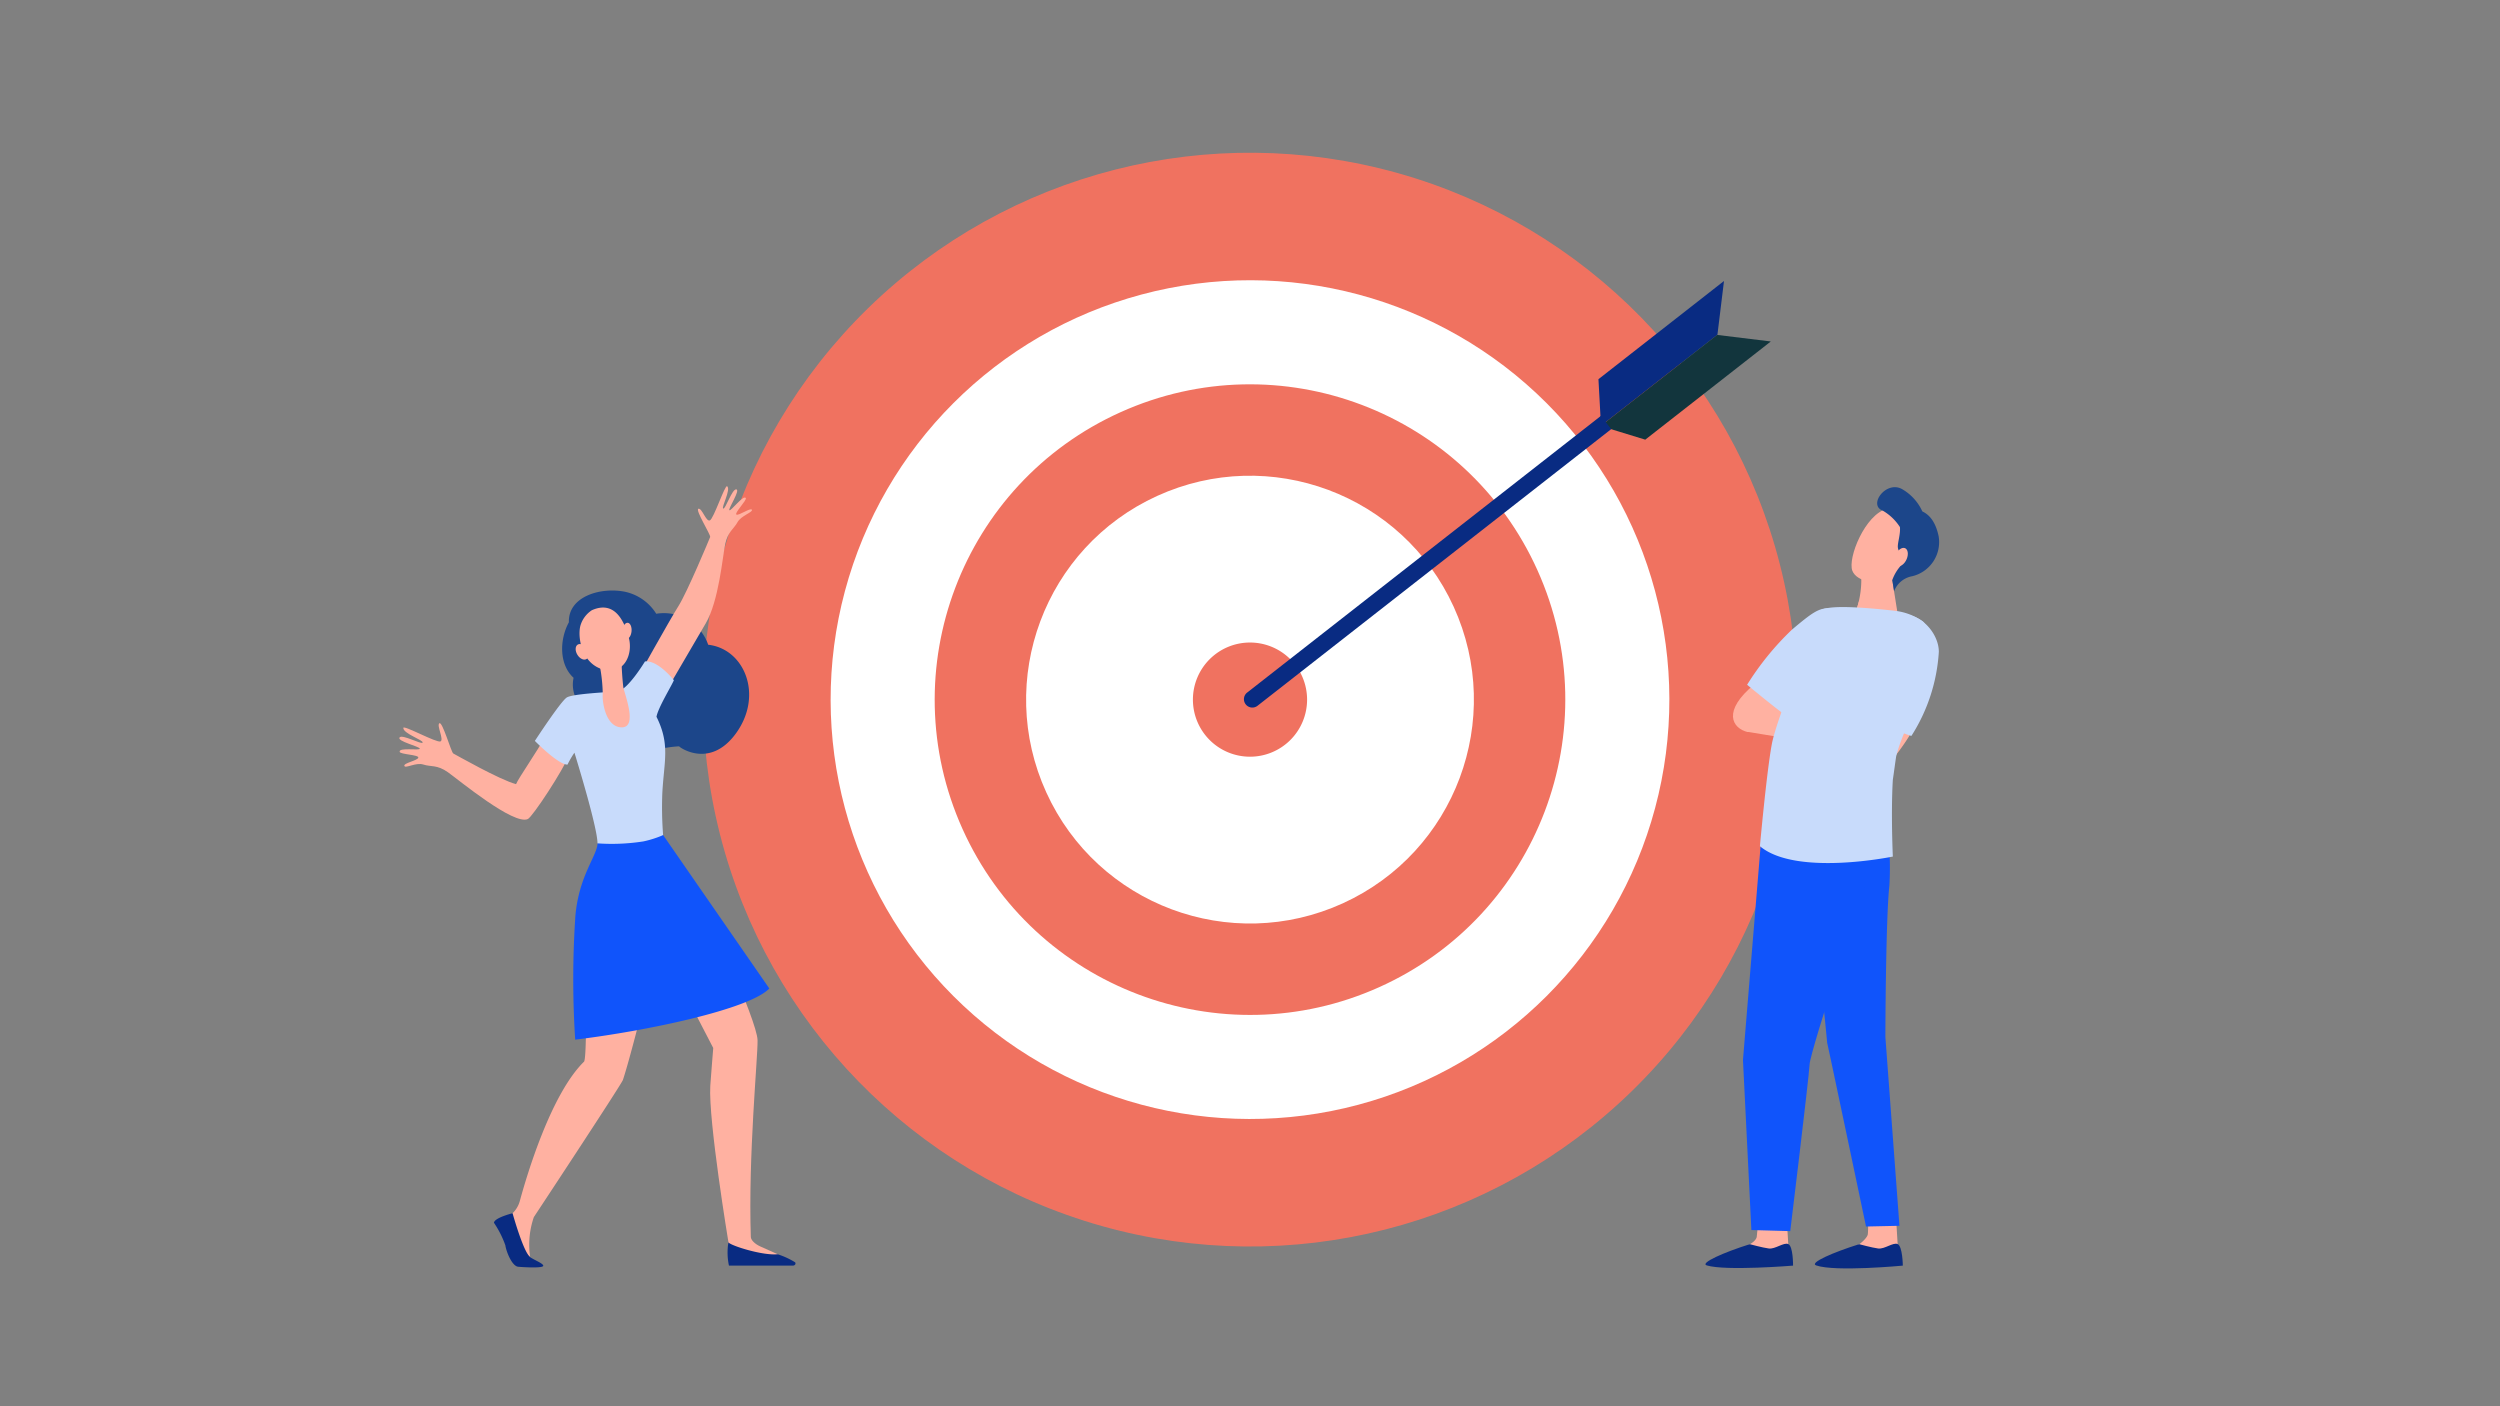 <?xml version="1.0" encoding="UTF-8"?> <svg xmlns="http://www.w3.org/2000/svg" id="レイヤー_1" data-name="レイヤー 1" viewBox="0 0 320 180"><rect x="0" y="0" width="320" height="180" fill="#808080" stroke="none"/><defs><style> .cls-1 { fill: #f07260; } .cls-2 { fill: #fff; } .cls-3 { fill: #092b82; } .cls-4 { fill: #12353d; } .cls-5 { fill: #ffb1a1; } .cls-6 { fill: #c8dbfb; } .cls-7 { fill: #1c468a; } .cls-8 { fill: #1054fb; } .cls-9 { fill: #f47458; } </style></defs><g><circle class="cls-1" cx="160" cy="89.551" r="70" transform="translate(30.46 219.316) rotate(-74.285)"></circle><circle class="cls-1" cx="160" cy="89.551" r="63.834" transform="translate(-16.459 139.366) rotate(-45)"></circle><circle class="cls-2" cx="160" cy="89.551" r="53.679" transform="translate(-16.459 139.366) rotate(-45)"></circle><circle class="cls-1" cx="160" cy="89.551" r="40.35" transform="translate(-22.656 73.542) rotate(-24.226)"></circle><circle class="cls-2" cx="160" cy="89.551" r="28.653" transform="translate(-22.733 74.456) rotate(-24.513)"></circle><path class="cls-1" d="M167.307,89.551A7.307,7.307,0,1,1,160,82.244,7.307,7.307,0,0,1,167.307,89.551Z"></path><g><polygon class="cls-3" points="204.86 53.284 204.601 48.537 220.671 35.967 219.831 42.841 204.082 55.159 204.86 53.284"></polygon><polygon class="cls-4" points="206.048 54.882 210.593 56.277 226.663 43.708 219.79 42.868 204.041 55.186 206.048 54.882"></polygon><path class="cls-3" d="M159.452,90.157h0a1.074,1.074,0,0,0,1.507.184l45.275-35.412-1.324-1.692L159.636,88.649A1.074,1.074,0,0,0,159.452,90.157Z"></path></g></g><g><path class="cls-5" d="M244.626,93.581a2.748,2.748,0,0,1-.294.711,27.015,27.015,0,0,1-2.806,3.735l-1.518-3.419s.248-1.073.677-2.607C242.15,92.383,243.546,92.605,244.626,93.581Z"></path><path class="cls-6" d="M235.927,90.616s8.463,3.644,8.736,3.574a22.5,22.5,0,0,0,3.507-10.746c.016-2.4-2.472-5.277-5.248-4.707-1.4.286-1.375.675-3.443,3.679A34.624,34.624,0,0,0,235.927,90.616Z"></path><path class="cls-5" d="M228.7,155.953s.2,3.324.2,3.331a18.125,18.125,0,0,1,.364,1.848c0,1.441-6.843-1.223-5.309-1.862.139-.058.866-.5.912-.985.07-.756.248-2.285.248-2.285Z"></path><path class="cls-3" d="M223.977,159.256s1.606.441,2.429.551,1.908-.817,2.49-.567c.641.276.615,2.76.615,2.76s-8.615.707-11.038-.025C217.513,161.685,220.692,160.283,223.977,159.256Z"></path><path class="cls-5" d="M242.7,155.953s.2,3.324.2,3.331a18.136,18.136,0,0,1,.365,1.848c0,1.441-6.843-1.223-5.31-1.862.139-.058,1.082-.821,1.128-1.312.07-.756.033-1.958.033-1.958Z"></path><path class="cls-3" d="M237.975,159.256s1.607.441,2.43.551,1.907-.817,2.49-.567c.64.276.666,2.76.666,2.76s-8.655.824-11.089-.025C231.527,161.646,234.691,160.283,237.975,159.256Z"></path><g><path class="cls-5" d="M242.066,73.314l.776,4.906s-2.956,2.374-4.679,1.873c-1.446-.42-.455-2.31-.455-2.31a12.262,12.262,0,0,0,.534-3.992C238.006,72.418,242.066,73.314,242.066,73.314Z"></path><path class="cls-5" d="M245.8,67.654c.122,0-1.169,5.482-3.166,6.425s-4.976.451-5.535-1.025c-.618-1.633,1.637-7.225,4.446-7.936S245.8,67.654,245.8,67.654Z"></path><path class="cls-7" d="M243.486,62.618a6.294,6.294,0,0,1,2.574,2.844c.749.355,1.655,1.123,2.089,3.194a4.492,4.492,0,0,1-3.382,5.1,3.065,3.065,0,0,0-2.327,1.924l-.228-1.436a5.683,5.683,0,0,1,1.122-1.875c.675-.625-.319-1.537-.406-2.281-.068-.572.354-1.684.263-2.623a6.476,6.476,0,0,0-2.225-2.117C239.084,64.633,241.439,61.437,243.486,62.618Z"></path><path class="cls-5" d="M242.637,71.043c-.261.633-.155,1.261.238,1.4s.923-.256,1.184-.889.154-1.262-.239-1.4S242.9,70.41,242.637,71.043Z"></path></g><path class="cls-5" d="M235.2,95.558l-11.625-1.9s1.322-3.33,1.795-3.33,8.79,3.631,8.79,3.631l.662,1.328Z"></path><path class="cls-8" d="M241.152,103.529a38.268,38.268,0,0,1,.687,9.858c-.473,4.251-.51,19.352-.51,19.352l1.8,24.162-4.279.094s-5.075-24.151-4.98-23.531-1.7-17-1.7-17L238.222,103Z"></path><path class="cls-8" d="M240.018,103.263s.756,5.049-.189,7.263-8.108,23.938-8.2,25.71-2.476,21.349-2.476,21.349l-4.976-.14L223.1,135.678l2.254-27.358,2.189-6.917Z"></path><path class="cls-5" d="M242.842,78.22a4.461,4.461,0,0,1-2.371.712,7.881,7.881,0,0,1-2.763-1.149l.225-.762s2.961-.431,3.035-.385S242.842,78.22,242.842,78.22Z"></path><path class="cls-5" d="M229.764,90.168s-4.4,4.15-6.382,3.442-2.806-3.131,2.037-6.674C229.753,83.765,229.764,90.168,229.764,90.168Z"></path><path class="cls-6" d="M226.785,95.292c.653-3.554,5.388-14.613,5.766-16.65.183-.99,2.737-1.012,5.17-.883,2.569.137,5.121.461,5.121.461a7.812,7.812,0,0,1,3.275,1.312c1,.937,1.267,3.531-.172,8.453-1.135,3.887-2.543,6.02-3.24,8.851-.141.949-.262,1.886-.422,2.98-.256,4.233,0,9.824,0,9.824s-12.382,2.568-17.014-1.328C225.272,108.312,226.115,98.934,226.785,95.292Z"></path><path class="cls-6" d="M223.628,87.651s4.858,4.01,5.142,4.01c.182,0,6.933-4.966,8.491-9.045a3.566,3.566,0,0,0-3.009-4.771c-1.431.006-2.067.375-4.9,2.766A36.167,36.167,0,0,0,223.628,87.651Z"></path></g><g><path class="cls-5" d="M51.756,98.037c-.131-.374,1.691-.677,1.788-1.056s-2.3-.408-2.386-.741c-.158-.614,2.628-.129,2.573-.416s-2.9-.928-2.595-1.42,2.884.973,2.962.639-2.519-1.147-2.472-1.879c.025-.391,4.261,1.951,4.753,1.739s-.529-2.052-.138-2.325,1.514,3.738,1.784,3.872,5.993,3.4,8.03,3.919c.247-.682,3.164-4.9,3.382-5.549,1.142.813,2.315.924,3.494,1.666-.854,2.141-4.776,8.084-5.371,8.353-1.813.819-8.822-4.994-10.221-5.989s-2.2-.673-3.149-.988S51.887,98.412,51.756,98.037Z"></path><path class="cls-7" d="M90.647,82.526A5.993,5.993,0,0,0,84,78.562a6.265,6.265,0,0,0-3.925-2.8c-3.133-.671-7.371.567-7.257,3.885-1.216,2.229-1.263,5.416.6,7.112-.647,3,2.16,5.9,5.81,5.79a6.449,6.449,0,0,0,6.1,3.156,14.628,14.628,0,0,1,1.606-.177c-.184-.034,3.867,3.072,7.3-1.7C97.737,88.946,95.276,83.046,90.647,82.526Z"></path><g><path class="cls-5" d="M80.81,109.481a16.979,16.979,0,0,1-2.82,3.3,12.322,12.322,0,0,0-2.631,5.073c-.571,2.865-.1,17.021-.593,18.028-4.269,4.174-7.361,14.65-8.229,17.846a3.42,3.42,0,0,1-.987,1.621h0l.19,3.612,2.121,1.954a10.824,10.824,0,0,1,.471-5.126s10.75-16.28,11.388-17.524c1.22-3.544,5.659-21.7,5.659-21.7l1.031-4.173Z"></path><path class="cls-3" d="M63.226,156.514a12.8,12.8,0,0,1,1.457,2.876c.115.806.83,2.635,1.621,2.751.18.026,3.256.252,3.234-.133-.017-.293-1.131-.713-1.648-1.07-.894-.617-2.281-5.645-2.281-5.645S63.284,155.87,63.226,156.514Z"></path></g><path class="cls-5" d="M81.259,87.371s4.5-8.091,5.593-9.811S90.8,69.006,90.9,68.736s-1.963-3.5-1.5-3.614.971,1.7,1.463,1.488,1.929-4.588,2.209-4.372c.524.406-.774,2.712-.5,2.858s1.127-2.538,1.676-2.459-1.045,2.459-.891,2.669,1.808-2.032,2.107-1.554c.162.26-1.521,1.958-1.2,2.116s1.821-.936,1.98-.62-1.385.748-1.847,1.6-1.247,1.221-1.574,2.8-.814,7.287-2.486,10.135-5.348,9.153-5.348,9.153Z"></path><path class="cls-5" d="M90,115.755s6.924,14.8,6.968,17.407c.038,2.232-1.21,14.75-.862,25.174.013.377.489.877,1.183,1.195.39.179,2.276,1.021,2.276,1.021l.259.674-6.494-.462-.092-1.773s-2.585-15.594-2.321-20.005c.041-.693.378-4.84.378-4.84l-7.809-15.077,4.911-6.454Z"></path><g><path class="cls-9" d="M74.127,133.539h0Z"></path><path class="cls-6" d="M84.031,91.751c.186-1.138,1.947-3.987,2.225-4.685,0,0-2.042-2.6-3.7-2.4,0,0-2.228,3.693-3.5,3.817s-5.722.318-6.5.791-4.094,5.562-4.094,5.562,2.978,3.041,4.176,3.035a12.487,12.487,0,0,1,.89-1.528c.18.582,2.955,9.571,2.951,11.607l.021.018a5.827,5.827,0,0,0,8.378-1.077h0a46.355,46.355,0,0,1-.1-5.386C84.988,97.458,85.808,95.306,84.031,91.751Z"></path><path class="cls-8" d="M98.471,126.526l-13.59-19.634a13.3,13.3,0,0,1-2.526.808,26.165,26.165,0,0,1-5.873.251,1.345,1.345,0,0,1-.012.193c-.226,1.619-2.373,4.125-2.816,9.037a120.2,120.2,0,0,0-.028,15.895C82.66,131.978,95.908,129.216,98.471,126.526Z"></path></g><path class="cls-5" d="M76.77,85.211a20.524,20.524,0,0,1,.382,3.59c-.095,1.015.365,4.287,2.429,4.3s.392-4.16.2-5.155a39.721,39.721,0,0,1-.24-4.075Z"></path><path class="cls-5" d="M75.759,78.107A3.535,3.535,0,0,0,74.3,80.058c-.39,1.336.054,4.782,2.809,5.613s3.949-1.9,3.381-4.03S78.69,76.806,75.759,78.107Z"></path><path class="cls-5" d="M80.837,80.814c-.054.573-.358,1.011-.678.978s-.537-.524-.483-1.1.358-1.01.678-.978S80.891,80.241,80.837,80.814Z"></path><path class="cls-5" d="M75.1,83.022c.324.5.323,1.092,0,1.32s-.851.006-1.175-.5-.322-1.091,0-1.319S74.772,82.521,75.1,83.022Z"></path><path class="cls-3" d="M93.306,162h8.2c.3-.027.377-.272.272-.423a10,10,0,0,0-2.249-1.034c-1.887.2-6-1.093-6.293-1.525A8,8,0,0,0,93.306,162Z"></path></g></svg> 